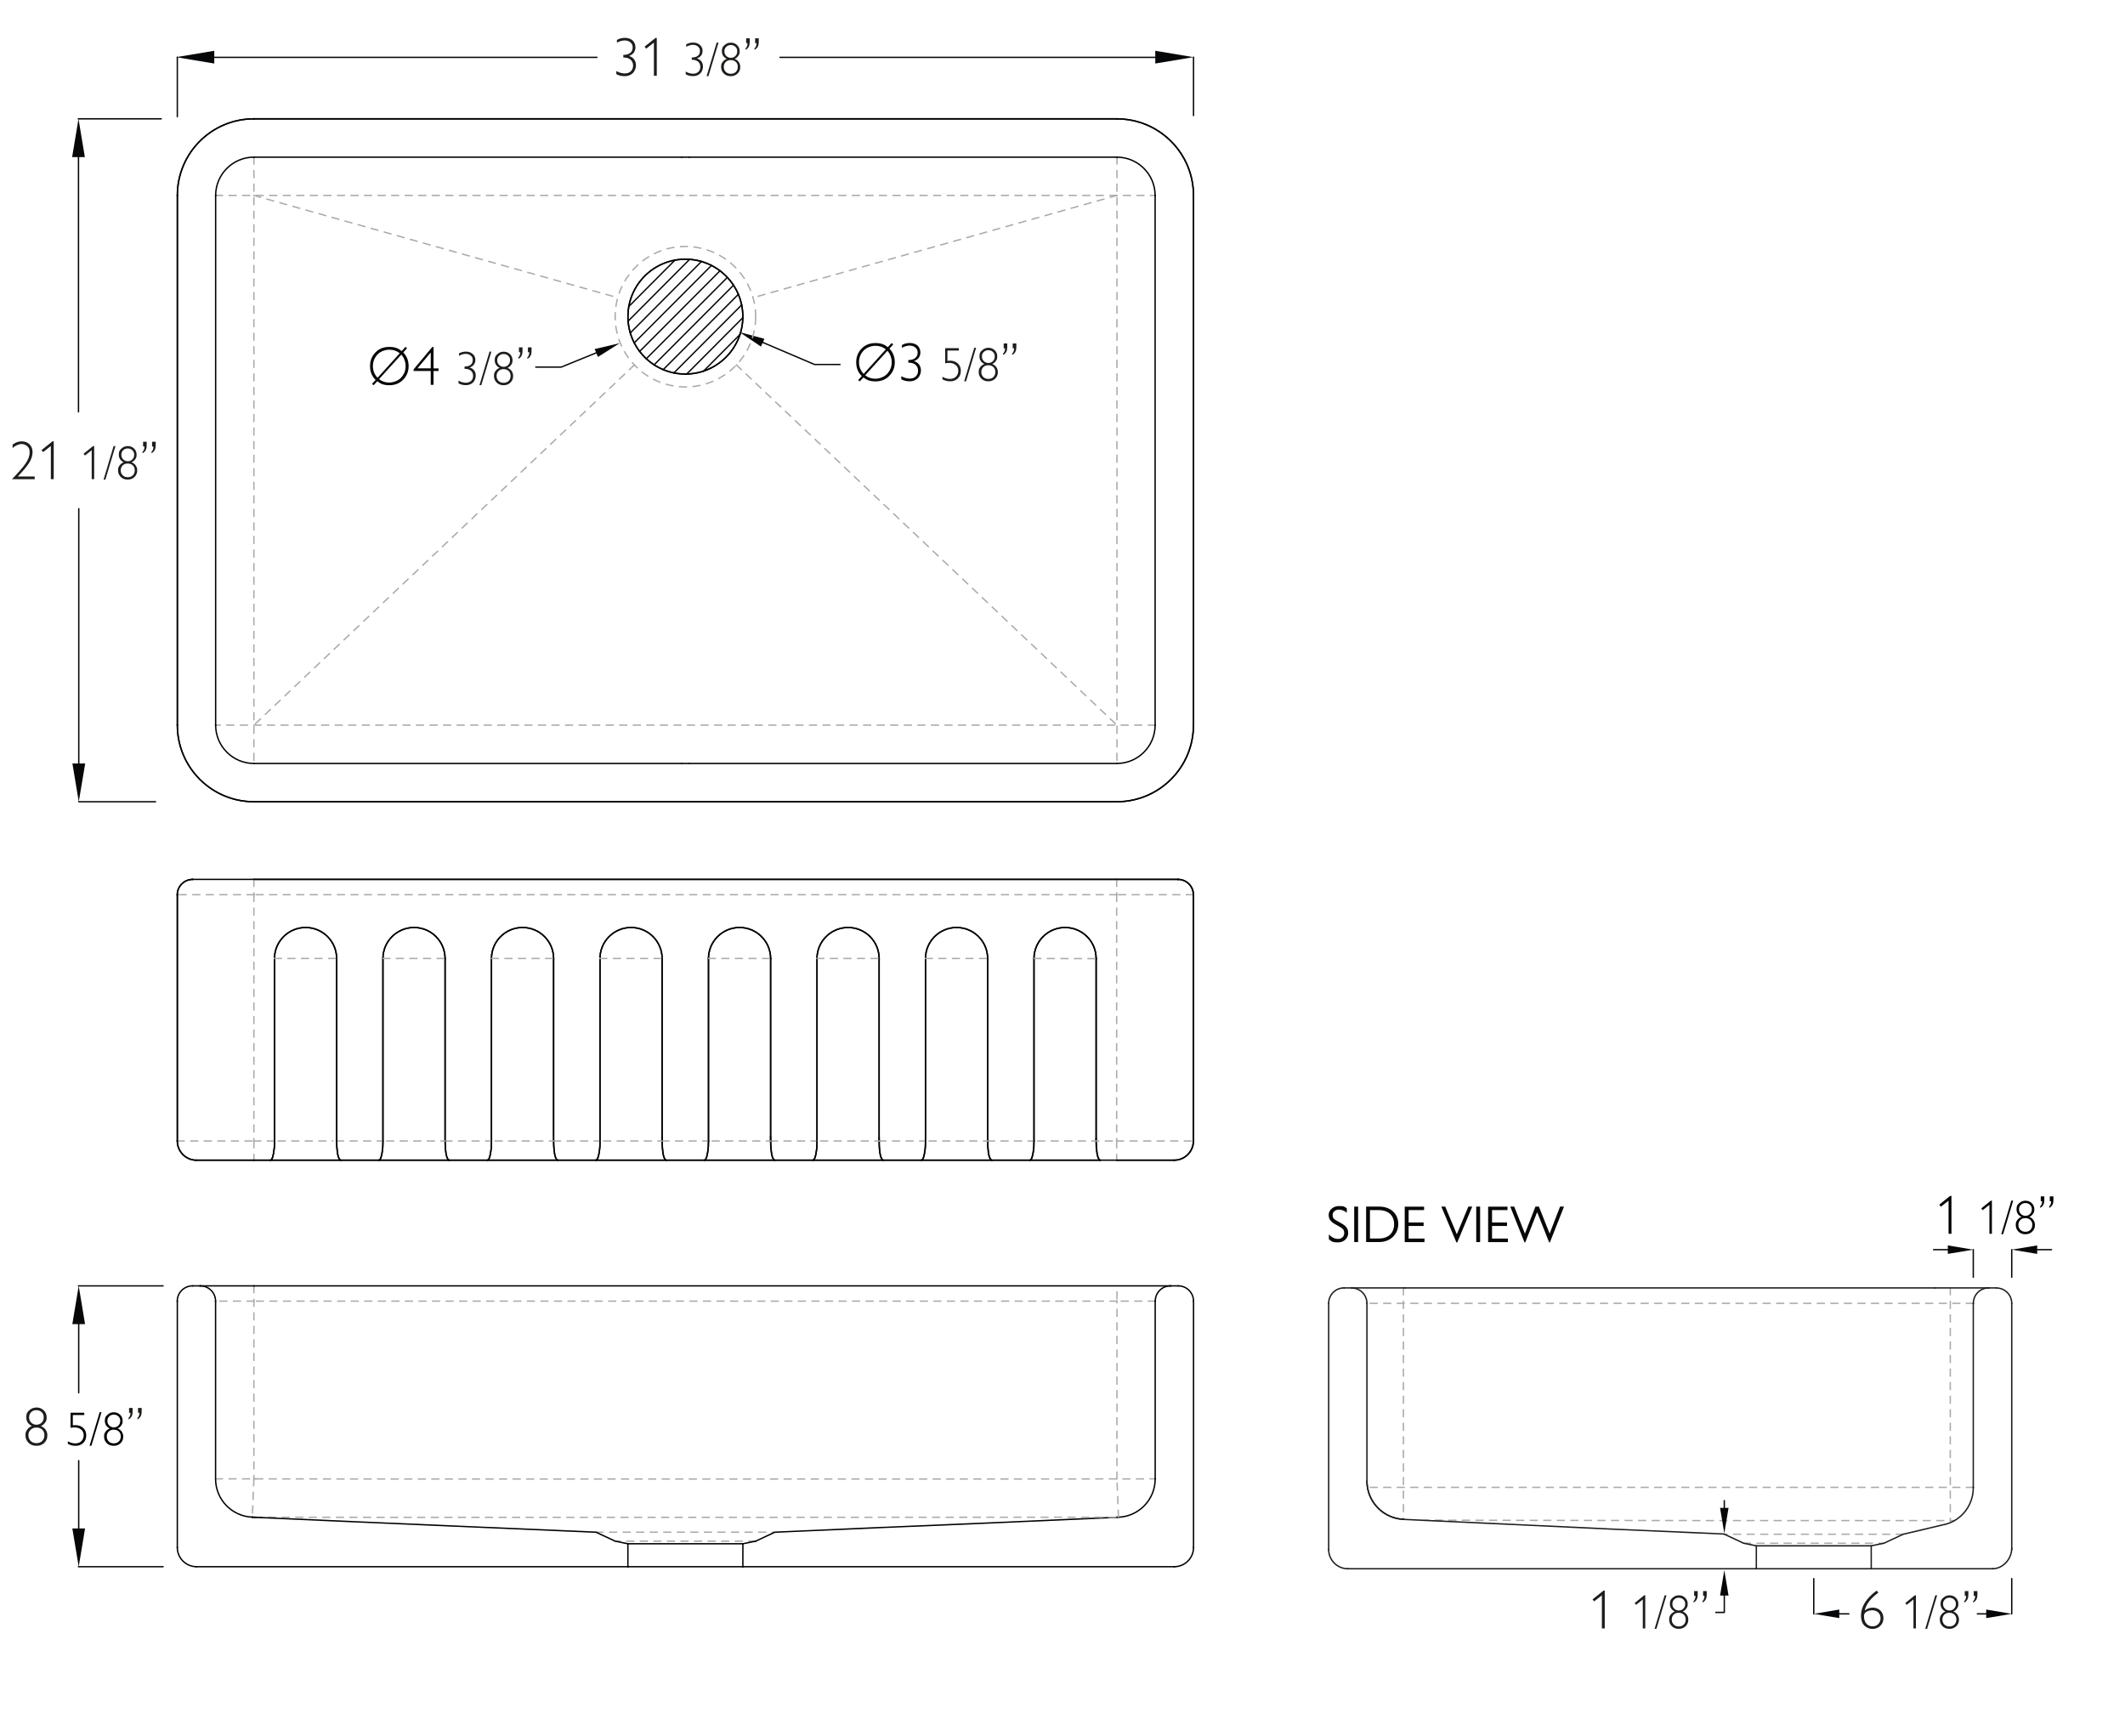 <?xml version="1.0" encoding="UTF-8"?>
<svg xmlns="http://www.w3.org/2000/svg" version="1.1" viewBox="0 0 3105.1 2536.6">
  <defs>
    <style>
      .cls-1, .cls-2, .cls-3, .cls-4, .cls-5, .cls-6 {
        fill: none;
      }

      .cls-1, .cls-2, .cls-3, .cls-4, .cls-6 {
        stroke-linecap: square;
        stroke-linejoin: bevel;
      }

      .cls-1, .cls-2, .cls-4, .cls-5, .cls-6 {
        stroke-width: 2px;
      }

      .cls-1, .cls-5 {
        stroke: #060708;
      }

      .cls-2 {
        stroke: #1d1d1b;
      }

      .cls-7 {
        fill: #070708;
      }

      .cls-8 {
        fill: #1d1d1b;
      }

      .cls-9 {
        isolation: isolate;
      }

      .cls-10 {
        fill: #060708;
      }

      .cls-3 {
        stroke-width: 2px;
      }

      .cls-3, .cls-4 {
        stroke: #000;
      }

      .cls-5 {
        stroke-linecap: round;
        stroke-linejoin: round;
      }

      .cls-6 {
        stroke: #aaa;
        stroke-dasharray: 0 0 9.9 9.9;
      }
    </style>
  </defs>
  <!-- Generator: Adobe Illustrator 28.7.1, SVG Export Plug-In . SVG Version: 1.2.0 Build 142)  -->
  <g>
    <g id="Layer_1">
      <g id="Layer_1-2" data-name="Layer_1">
        <line class="cls-5" x1="235.6" y1="173.6" x2="114.4" y2="173.6"/>
        <line class="cls-5" x1="227.3" y1="1171.3" x2="115" y2="1171.3"/>
        <line class="cls-5" x1="114.7" y1="186.1" x2="114.7" y2="601.7"/>
        <line class="cls-5" x1="115.1" y1="1158.9" x2="115.1" y2="743.2"/>
        <polyline class="cls-10" points="124 229.5 114.7 173.6 105.4 229.5"/>
        <polyline class="cls-10" points="105.8 1115.4 115.1 1171.3 124.5 1115.4"/>
        <g class="cls-9">
          <path class="cls-8" d="M31.7,644.8c4.7,0,8.6,1.5,11.5,4.4,2.9,2.9,4.4,6.7,4.4,11.4s-1.7,10.5-5,15.6-8.9,11.8-16.6,19.9h24.7v4H17.7v-.3c8.8-9,15.3-16.4,19.4-22.2s6.2-11.3,6.2-16.6-1.2-7-3.5-9.1-5.2-3.2-8.5-3.2-8.8,2-12.9,5.9v-5c4.2-3.2,8.6-4.8,13.3-4.8h0Z"/>
          <path class="cls-8" d="M76.7,644.8h1.8v55.2h-4.2v-48.4l-11.3,8.9-2.3-3s16-12.7,16-12.7Z"/>
        </g>
        <g class="cls-9">
          <path class="cls-8" d="M136,651.7h1.6v48.3h-3.6v-42.3l-9.9,7.8-2-2.6,13.9-11.2Z"/>
          <path class="cls-8" d="M166,651.7h2.7l-14.7,49h-2.7l14.7-49Z"/>
          <path class="cls-8" d="M180.8,675.4c-4.8-2.4-7.2-6.2-7.2-11.2s1.3-6.5,3.9-8.9c2.6-2.4,5.6-3.6,9.2-3.6s6.7,1.2,9.2,3.6c2.5,2.4,3.7,5.4,3.7,8.9s-.6,4.6-1.9,6.6c-1.3,2-3.1,3.5-5.4,4.6,2.6,1,4.6,2.6,6,4.6,1.4,2.1,2.2,4.5,2.2,7.2,0,3.9-1.3,7.1-4,9.7-2.6,2.5-6,3.8-10,3.8s-7.5-1.3-10.1-3.9c-2.6-2.6-3.9-5.8-3.9-9.6s.7-5.1,2.2-7.2c1.5-2.1,3.5-3.6,6.1-4.6h0ZM176.4,687.1c0,3,1,5.4,2.9,7.3,1.9,1.9,4.4,2.8,7.4,2.8s5.5-.9,7.4-2.8c1.9-1.9,2.8-4.4,2.8-7.4s-.9-5.2-2.8-7.1c-1.9-1.8-4.4-2.7-7.5-2.7s-5.5.9-7.4,2.8c-1.9,1.9-2.8,4.3-2.8,7.1h0ZM177.3,664.3c0,2.8.9,5.1,2.8,6.9,1.8,1.8,4.1,2.7,6.7,2.7s4.8-.9,6.6-2.7,2.7-4.1,2.7-6.9-.9-4.8-2.7-6.5c-1.8-1.8-4-2.6-6.8-2.6s-4.8.9-6.6,2.6c-1.8,1.6-2.7,3.8-2.7,6.5Z"/>
        </g>
        <g class="cls-9">
          <path class="cls-8" d="M208.2,662.1v-2c1.9-1.6,2.9-4.2,2.9-7.7h-2v-7h5.2v5.4c0,5.7-2.1,9.5-6.1,11.3h0ZM221.3,662.1v-2c1.9-1.6,2.9-4.2,2.9-7.7h-2v-7h5.3v5.4c-.1,5.7-2.2,9.5-6.2,11.3Z"/>
        </g>
        <line class="cls-5" x1="238.3" y1="1878.6" x2="114.7" y2="1878.6"/>
        <line class="cls-5" x1="115" y1="1891.1" x2="115" y2="2034.8"/>
        <polyline class="cls-10" points="124.3 1934.5 115 1878.6 105.7 1934.5"/>
        <line class="cls-5" x1="238.3" y1="2288.9" x2="114.7" y2="2288.9"/>
        <line class="cls-5" x1="115" y1="2276.5" x2="115" y2="2134"/>
        <polyline class="cls-10" points="124.3 2233 115 2288.9 105.7 2233"/>
        <g class="cls-9">
          <path class="cls-8" d="M46.6,2083.4c-5.5-2.8-8.2-7-8.2-12.8s1.5-7.5,4.4-10.2,6.5-4.1,10.6-4.1,7.7,1.4,10.5,4.2c2.9,2.8,4.3,6.2,4.3,10.2s-.7,5.3-2.2,7.5c-1.4,2.2-3.5,4-6.2,5.3,2.9,1.2,5.2,2.9,6.9,5.3,1.7,2.3,2.5,5.1,2.5,8.2,0,4.5-1.5,8.2-4.5,11-3,2.9-6.8,4.3-11.5,4.3s-8.5-1.5-11.5-4.4c-3-3-4.5-6.6-4.5-10.9s.8-5.8,2.5-8.2c1.6-2.5,3.9-4.3,6.9-5.4h0ZM41.5,2096.8c0,3.4,1.1,6.2,3.3,8.4s5,3.2,8.5,3.2,6.3-1.1,8.4-3.2c2.1-2.2,3.2-5,3.2-8.4s-1.1-6-3.2-8.1-5-3.1-8.5-3.1-6.3,1.1-8.4,3.2c-2.2,2-3.3,4.7-3.3,8h0ZM42.5,2070.7c0,3.2,1.1,5.8,3.2,7.8,2.1,2,4.7,3,7.6,3s5.4-1,7.5-3,3.1-4.6,3.1-7.8-1-5.5-3-7.5-4.6-3-7.8-3-5.5,1-7.6,2.9c-1.9,2-3,4.5-3,7.6Z"/>
        </g>
        <g class="cls-9">
          <path class="cls-8" d="M187.7,2073.7v-2c1.9-1.6,2.9-4.2,2.9-7.7h-2v-7h5.2v5.4c0,5.6-2.1,9.4-6.1,11.3h0ZM200.8,2073.7v-2c1.9-1.6,2.9-4.2,2.9-7.7h-2v-7h5.3v5.4c-.1,5.6-2.1,9.4-6.2,11.3Z"/>
        </g>
        <line class="cls-5" x1="259.1" y1="170.4" x2="259.1" y2="83.5"/>
        <line class="cls-5" x1="1744" y1="168.8" x2="1744" y2="83.5"/>
        <line class="cls-5" x1="299.5" y1="83.8" x2="872.2" y2="83.8"/>
        <line class="cls-5" x1="1693.6" y1="83.8" x2="1139.8" y2="83.8"/>
        <polyline class="cls-10" points="313.1 74.2 257.2 83.5 313.1 92.8"/>
        <polyline class="cls-10" points="1688.1 92.8 1744 83.5 1688.1 74.2"/>
        <g class="cls-9">
          <path class="cls-8" d="M928.5,69.1c0,3-.8,5.7-2.5,7.9-1.7,2.2-4,3.8-7,4.8,3.3.9,5.9,2.6,7.6,5,1.8,2.5,2.7,5.4,2.7,8.8s-1.6,8.4-4.7,11.3c-3.1,2.9-7.1,4.4-11.8,4.4s-8.6-1-12.2-3v-4.5c4.2,2.3,8.3,3.5,12.2,3.5s6.6-1,8.9-3.1c2.2-2.1,3.4-4.9,3.4-8.4s-1.3-6.6-3.8-8.7-6-3.1-10.5-3.1v-3.8c4.4,0,7.7-1,10.1-2.9,2.4-1.9,3.6-4.6,3.6-8s-1.1-5.4-3.2-7.3c-2.2-1.9-5-2.9-8.6-2.9s-7.6,1.1-11.2,3.3v-4.1c3.5-2,7.4-3,11.7-3s8.3,1.3,11.2,3.8c2.7,2.7,4.1,6,4.1,10Z"/>
          <path class="cls-8" d="M957.9,55.4h1.8v55.3h-4.2v-48.5l-11.3,8.9-2.3-3s16-12.7,16-12.7Z"/>
        </g>
        <g class="cls-9">
          <path class="cls-8" d="M1026.6,74.3c0,2.7-.7,5-2.2,6.9-1.4,1.9-3.5,3.3-6.2,4.2,2.9.8,5.1,2.3,6.7,4.4,1.6,2.1,2.3,4.7,2.3,7.7s-1.4,7.4-4.1,9.9c-2.8,2.5-6.2,3.8-10.4,3.8s-7.5-.9-10.7-2.7v-3.9c3.7,2.1,7.2,3.1,10.6,3.1s5.8-.9,7.8-2.7c2-1.8,2.9-4.3,2.9-7.4s-1.1-5.8-3.3-7.6c-2.2-1.8-5.2-2.7-9.2-2.7v-3.3c3.8,0,6.8-.8,8.9-2.5,2.1-1.7,3.1-4,3.1-7s-.9-4.7-2.8-6.4c-1.9-1.7-4.4-2.6-7.5-2.6s-6.7,1-9.8,2.9v-3.6c3-1.7,6.4-2.6,10.2-2.6s7.2,1.1,9.8,3.4,3.9,5.2,3.9,8.7h0Z"/>
          <path class="cls-8" d="M1047.2,62.3h2.7l-14.7,49h-2.7s14.7-49,14.7-49Z"/>
          <path class="cls-8" d="M1062,86c-4.8-2.4-7.2-6.2-7.2-11.2s1.3-6.5,3.9-8.9,5.6-3.6,9.2-3.6,6.7,1.2,9.2,3.6c2.5,2.4,3.7,5.4,3.7,8.9s-.6,4.6-1.9,6.6-3.1,3.5-5.4,4.6c2.6,1,4.6,2.6,6,4.6,1.4,2.1,2.2,4.5,2.2,7.2,0,3.9-1.3,7.1-4,9.7-2.6,2.5-6,3.8-10,3.8s-7.5-1.3-10.1-3.9-3.9-5.8-3.9-9.6.7-5.1,2.2-7.2,3.5-3.6,6.1-4.6h0ZM1057.6,97.7c0,3,1,5.4,2.9,7.3s4.4,2.8,7.4,2.8,5.5-.9,7.4-2.8,2.8-4.4,2.8-7.4-.9-5.2-2.8-7.1c-1.9-1.8-4.4-2.7-7.5-2.7s-5.5.9-7.4,2.8-2.8,4.3-2.8,7.1ZM1058.5,74.9c0,2.8.9,5.1,2.8,6.9,1.8,1.8,4.1,2.7,6.7,2.7s4.8-.9,6.6-2.7c1.8-1.8,2.7-4.1,2.7-6.9s-.9-4.8-2.7-6.5c-1.8-1.8-4-2.6-6.8-2.6s-4.8.9-6.6,2.6c-1.8,1.6-2.7,3.8-2.7,6.5Z"/>
        </g>
        <g class="cls-9">
          <path class="cls-8" d="M1089.4,72.7v-2c1.9-1.6,2.9-4.2,2.9-7.7h-2v-7h5.2v5.4c0,5.7-2.1,9.5-6.1,11.3ZM1102.5,72.7v-2c1.9-1.6,2.9-4.2,2.9-7.7h-2v-7h5.3v5.4c0,5.7-2.2,9.5-6.2,11.3h0Z"/>
        </g>
        <path class="cls-7" d="M1968,1765.4v6.4c-3.6-3-7.4-4.6-11.7-4.6s-9,3-9,7.5.8,6.4,9.4,10.7c10.7,5.5,13.3,9.3,13.3,16.3s-5.9,13.4-14.8,13.4-9.5-1.6-13.4-4.6v-7.1c3.9,4.2,8.4,6.6,13.4,6.6s9-3.3,9-8.3-1.4-7-11.5-12.2c-8.1-4.2-11.2-8.1-11.2-14.7s6.3-12.8,15-12.8,8,1.2,11.5,3.4h0Z"/>
        <path class="cls-7" d="M1984.5,1762.8v51.8h-5.7v-51.8h5.7Z"/>
        <path class="cls-7" d="M1996.2,1762.8h19.1c16.9,0,27.9,10.6,27.9,25.4s-11.4,26.4-27.9,26.4h-19.1v-51.8ZM2015.1,1809.4c13.6,0,22-8.1,22-20.8s-8.2-20.7-22.9-20.7h-12.4v41.5h13.3Z"/>
        <path class="cls-7" d="M2080.9,1762.8v5.1h-22.6v18.1h21.9v5.1h-21.9v18.4h23.2v5.2h-28.9v-51.8h28.3Z"/>
        <path class="cls-7" d="M2106.1,1762.8h5.7l16.9,40.3h.1l16.8-40.3h5.7l-21.9,52.3h-1.3l-22-52.3Z"/>
        <path class="cls-7" d="M2162.8,1762.8v51.8h-5.7v-51.8h5.7Z"/>
        <path class="cls-7" d="M2202.8,1762.8v5.1h-22.6v18.1h21.9v5.1h-21.9v18.4h23.2v5.2h-28.9v-51.8h28.3Z"/>
        <path class="cls-7" d="M2206.8,1762.8h5.8l15.6,39.4h.1l15.3-39.4h5.1l15.6,39.3h.1l15.2-39.3h5.8l-20.6,52.2h-1.2l-17.5-44.1-17.3,44.1h-1.2l-20.8-52.2h0Z"/>
        <line class="cls-5" x1="2883.4" y1="1866" x2="2883.4" y2="1825.7"/>
        <line class="cls-5" x1="2849.3" y1="1825.7" x2="2825.4" y2="1825.7"/>
        <polyline class="cls-10" points="2846.2 1831.9 2883.4 1825.7 2846.2 1819.5"/>
        <line class="cls-5" x1="2939.6" y1="1866" x2="2939.6" y2="1825.7"/>
        <line class="cls-5" x1="2973.7" y1="1825.7" x2="2997.7" y2="1825.7"/>
        <polyline class="cls-10" points="2976.8 1831.9 2939.6 1825.7 2976.8 1819.5"/>
        <line class="cls-6" x1="2883.4" y1="1904.1" x2="1997.4" y2="1904.1"/>
        <line class="cls-6" x1="2883.4" y1="2173" x2="1997.4" y2="2173"/>
        <line class="cls-6" x1="2050.7" y1="1881.6" x2="2050.7" y2="2219.8"/>
        <line class="cls-6" x1="2849.8" y1="1881.6" x2="2849.8" y2="2222.1"/>
        <path class="cls-6" d="M2083.8,2221.1h-2.3v-.2h-.6l93.4.2c202.2.5,404.4.4,606.7.4h75"/>
        <polyline class="cls-6" points="1688 1900.9 1632.1 1900.9 1632.1 1878.6"/>
        <line class="cls-6" x1="1104.2" y1="2251.6" x2="898.9" y2="2251.6"/>
        <polyline class="cls-6" points="373.8 2160.6 599.5 2160.8 1462.3 2160.8 1688 2160.6"/>
        <line class="cls-6" x1="371" y1="2160.6" x2="368.7" y2="2216.4"/>
        <line class="cls-6" x1="371" y1="2160.6" x2="373.8" y2="2160.6"/>
        <line class="cls-6" x1="315" y1="2160.6" x2="371" y2="2160.6"/>
        <line class="cls-6" x1="371" y1="1878.6" x2="371" y2="2160.6"/>
        <path class="cls-6" d="M2780.9,2241.5h-261.3"/>
        <line class="cls-6" x1="2547.8" y1="2254.6" x2="2752.9" y2="2254.6"/>
        <polyline class="cls-2" points="1969.5 2291.9 2566.4 2291.9 2566.4 2258.4 2547.8 2254.6 2519.8 2241.5"/>
        <path class="cls-2" d="M1941.5,2263.9c0,15.4,12.6,28,28,28"/>
        <line class="cls-2" x1="1941.5" y1="1904.1" x2="1941.5" y2="2263.9"/>
        <path class="cls-2" d="M1963.9,1881.6c-12.4,0-22.4,10.1-22.4,22.4"/>
        <line class="cls-2" x1="1975" y1="1881.6" x2="1963.9" y2="1881.6"/>
        <path class="cls-2" d="M1997.4,1904.1c0-12.4-10.1-22.4-22.4-22.4"/>
        <path class="cls-2" d="M1997.4,1904.1v259.7c0,30.1,23.6,54.6,53.3,55.9"/>
        <polyline class="cls-2" points="2518.3 2241.1 2358 2234.1 2202.2 2226.8 2050.7 2219.8 2050.9 2219.8 2079.5 2221.1"/>
        <path class="cls-2" d="M2905.9,1881.6c-12.4,0-22.4,10.1-22.4,22.4"/>
        <line class="cls-2" x1="2917.1" y1="1881.6" x2="2905.9" y2="1881.6"/>
        <path class="cls-2" d="M2939.6,1904.1c0-12.4-10.1-22.4-22.4-22.4"/>
        <line class="cls-2" x1="2939.6" y1="2263.9" x2="2939.6" y2="1904.1"/>
        <path class="cls-2" d="M2911.4,2291.9c15.6,0,28.2-14.5,28.2-29.9"/>
        <path class="cls-2" d="M2883.4,2173v.6c0,25.4-16.9,47.5-41.5,53.6l-1.5.2-23,5.5-36.5,8.6-28,13.1-18.6,3.8v33.5h177.2"/>
        <line class="cls-2" x1="2883.4" y1="2173" x2="2883.4" y2="1904.1"/>
        <line class="cls-2" x1="2566.4" y1="2258.4" x2="2734.2" y2="2258.4"/>
        <line class="cls-2" x1="2566.4" y1="2291.9" x2="2734.2" y2="2291.9"/>
        <path class="cls-2" d="M1997.4,2163.8c0,30.1,23.8,54.6,53.5,55.9"/>
        <line class="cls-2" x1="2827.5" y1="1881.6" x2="2905.9" y2="1881.6"/>
        <line class="cls-2" x1="1975" y1="1881.6" x2="2053.4" y2="1881.6"/>
        <line class="cls-2" x1="2053.4" y1="1881.6" x2="2827.5" y2="1881.6"/>
        <polyline class="cls-6" points="871.1 2238.5 1090.7 2238.5 1120.5 2238.5 1130.8 2238.5"/>
        <line class="cls-4" x1="917.5" y1="2288.9" x2="917.5" y2="2255.4"/>
        <line class="cls-4" x1="917.5" y1="2288.9" x2="287.1" y2="2288.9"/>
        <path class="cls-4" d="M259.1,2260.9c0,15.4,12.6,28,28,28"/>
        <line class="cls-4" x1="259.1" y1="1900.9" x2="259.1" y2="2260.9"/>
        <path class="cls-4" d="M281.5,1878.6c-12.4,0-22.5,9.9-22.5,22.3"/>
        <line class="cls-4" x1="292.6" y1="1878.6" x2="281.5" y2="1878.6"/>
        <path class="cls-4" d="M315,1900.9c0-12.4-10.1-22.3-22.5-22.3"/>
        <path class="cls-4" d="M315,1900.9v259.7c0,30.3,23.8,54.6,53.5,55.9"/>
        <line class="cls-4" x1="373.8" y1="2216.8" x2="368.7" y2="2216.4"/>
        <line class="cls-4" x1="1688" y1="2160.6" x2="1688" y2="1900.9"/>
        <path class="cls-4" d="M1710.5,1878.6c-12.4,0-22.4,9.9-22.4,22.3"/>
        <line class="cls-4" x1="1721.5" y1="1878.6" x2="1710.5" y2="1878.6"/>
        <path class="cls-4" d="M1744,1900.9c0-12.4-10.1-22.3-22.4-22.3"/>
        <line class="cls-4" x1="1744" y1="2260.9" x2="1744" y2="1900.9"/>
        <path class="cls-4" d="M1716,2288.9c15.4,0,28-12.6,28-28"/>
        <line class="cls-4" x1="1716" y1="2288.9" x2="1085.5" y2="2288.9"/>
        <line class="cls-4" x1="1085.5" y1="2255.4" x2="1085.5" y2="2288.9"/>
        <line class="cls-4" x1="1104.2" y1="2251.6" x2="1085.5" y2="2255.4"/>
        <polyline class="cls-4" points="1634.5 2216.6 1436.4 2225.4 1284.2 2231.8 1132.2 2238.5 1104.2 2251.6"/>
        <path class="cls-4" d="M1634.5,2216.6c30.1-1.3,53.5-26.1,53.5-55.9"/>
        <line class="cls-4" x1="1634.3" y1="2216.4" x2="1629.2" y2="2216.8"/>
        <line class="cls-4" x1="917.5" y1="2255.4" x2="1085.5" y2="2255.4"/>
        <line class="cls-4" x1="917.5" y1="2288.9" x2="1085.5" y2="2288.9"/>
        <path class="cls-4" d="M372.7,2216.6c.4,0,.8.2,1.1.2"/>
        <polyline class="cls-6" points="1630.3 2216.6 1001.4 2216.8 589.2 2216.8 372.7 2216.6"/>
        <line class="cls-6" x1="1634.3" y1="2216.4" x2="1632.1" y2="2160.6"/>
        <line class="cls-6" x1="1632.1" y1="2160.6" x2="1632.1" y2="1900.9"/>
        <line class="cls-6" x1="371" y1="1900.9" x2="315" y2="1900.9"/>
        <line class="cls-4" x1="292.6" y1="1878.6" x2="371" y2="1878.6"/>
        <line class="cls-6" x1="1632.1" y1="1900.9" x2="371" y2="1900.9"/>
        <line class="cls-4" x1="371" y1="1878.6" x2="1710.5" y2="1878.6"/>
        <polyline class="cls-4" points="917.5 2255.4 898.9 2251.6 898.9 2251.6 870.9 2238.5 871.1 2238.5 870.9 2238.5 666.9 2229.7 514.7 2223.1 368.5 2216.6"/>
        <line class="cls-5" x1="2650.3" y1="2306.3" x2="2650.3" y2="2357.8"/>
        <line class="cls-5" x1="2939.6" y1="2306.3" x2="2939.6" y2="2357.8"/>
        <line class="cls-5" x1="2662.8" y1="2357.8" x2="2701.6" y2="2357.8"/>
        <line class="cls-5" x1="2927.1" y1="2357.8" x2="2889.4" y2="2357.8"/>
        <polyline class="cls-10" points="2687.6 2351.5 2650.3 2357.8 2687.6 2364"/>
        <polyline class="cls-10" points="2902.3 2364 2939.6 2357.8 2902.3 2351.5"/>
        <polyline class="cls-5" points="2507.2 2355.7 2519.6 2355.7 2519.6 2303.5"/>
        <line class="cls-5" x1="2519.6" y1="2204.8" x2="2519.6" y2="2192.4"/>
        <polyline class="cls-10" points="2525.8 2331.1 2519.6 2293.9 2513.4 2331.1"/>
        <polyline class="cls-10" points="2513.4 2203 2519.6 2240.2 2525.8 2203"/>
        <polyline class="cls-5" points="1227.4 532.5 1190.2 532.5 1091.1 490.3"/>
        <polyline class="cls-10" points="1117 495 1080.5 485.2 1111.9 506.3"/>
        <polyline class="cls-5" points="782.9 536.3 820.1 536.3 894.8 505.9"/>
        <polyline class="cls-10" points="873.7 521.5 905.7 501.3 868.9 510"/>
        <g class="cls-9">
          <path class="cls-8" d="M2343.1,2323.8h1.8v55.3h-4.2v-48.4l-11.3,8.9-2.3-3,16-12.8Z"/>
        </g>
        <g class="cls-9">
          <path class="cls-8" d="M2402.5,2330.7h1.6v48.4h-3.6v-42.3l-9.9,7.8-2-2.6,13.9-11.3h0Z"/>
          <path class="cls-8" d="M2432.4,2330.7h2.7l-14.7,49h-2.7l14.7-49Z"/>
          <path class="cls-8" d="M2447.3,2354.4c-4.8-2.4-7.2-6.2-7.2-11.2s1.3-6.5,3.9-8.9c2.6-2.4,5.6-3.6,9.2-3.6s6.7,1.2,9.2,3.6c2.5,2.4,3.7,5.4,3.7,8.9s-.6,4.6-1.9,6.6c-1.3,2-3.1,3.5-5.4,4.6,2.6,1,4.6,2.6,6,4.6,1.4,2.1,2.2,4.5,2.2,7.2,0,3.9-1.3,7.1-4,9.7s-6,3.8-10,3.8-7.5-1.3-10.1-3.9-3.9-5.8-3.9-9.6.7-5.1,2.2-7.2c1.4-2.1,3.5-3.6,6.1-4.6h0ZM2442.8,2366.1c0,3,1,5.4,2.9,7.3,1.9,1.9,4.4,2.8,7.4,2.8s5.5-.9,7.3-2.8c1.9-1.9,2.8-4.4,2.8-7.4s-.9-5.2-2.8-7.1c-1.9-1.8-4.4-2.7-7.5-2.7s-5.5.9-7.4,2.8c-1.8,1.9-2.7,4.3-2.7,7.1h0ZM2443.7,2343.3c0,2.8.9,5.1,2.8,6.9,1.8,1.8,4.1,2.7,6.7,2.7s4.8-.9,6.6-2.7,2.7-4.1,2.7-6.9-.9-4.8-2.7-6.5-4-2.6-6.8-2.6-4.8.9-6.6,2.6-2.7,3.8-2.7,6.5Z"/>
        </g>
        <g class="cls-9">
          <path class="cls-8" d="M2474.6,2341.2v-2c1.9-1.6,2.9-4.2,2.9-7.7h-2v-7h5.2v5.4c0,5.6-2,9.4-6.1,11.3h0ZM2487.7,2341.2v-2c1.9-1.6,2.9-4.2,2.9-7.7h-2v-7h5.3v5.4c0,5.6-2.1,9.4-6.2,11.3Z"/>
        </g>
        <g class="cls-9">
          <path class="cls-8" d="M2742.3,2323.8l2.4,3.1c-11.1,8-17.8,16.7-20,26,3.8-2.8,7.8-4.2,11.9-4.2s8.2,1.4,11.1,4.3,4.4,6.5,4.4,11.1-1.5,8.2-4.6,11.2-6.8,4.5-11.4,4.5-8.8-1.7-12-5c-3.2-3.4-4.8-8.2-4.8-14.4.1-13.3,7.7-25.5,23-36.6h0ZM2723.7,2361.1c0,4.7,1.2,8.4,3.5,11s5.3,3.9,9,3.9,6.2-1.1,8.4-3.3,3.3-5,3.3-8.5-1.1-6.3-3.3-8.4c-2.2-2.1-5.1-3.2-8.8-3.2s-5.5.7-8.2,2c-2.6,1.4-3.9,3.5-3.9,6.5Z"/>
        </g>
        <g class="cls-9">
          <path class="cls-8" d="M2798,2330.7h1.6v48.4h-3.6v-42.3l-9.9,7.8-2-2.6,13.9-11.3h0Z"/>
          <path class="cls-8" d="M2827.9,2330.7h2.7l-14.7,49h-2.7l14.7-49Z"/>
          <path class="cls-8" d="M2842.8,2354.4c-4.8-2.4-7.2-6.2-7.2-11.2s1.3-6.5,3.9-8.9c2.6-2.4,5.6-3.6,9.2-3.6s6.7,1.2,9.2,3.6c2.5,2.4,3.7,5.4,3.7,8.9s-.6,4.6-1.9,6.6c-1.3,2-3.1,3.5-5.4,4.6,2.6,1,4.6,2.6,6,4.6,1.4,2.1,2.2,4.5,2.2,7.2,0,3.9-1.3,7.1-4,9.7s-6,3.8-10,3.8-7.5-1.3-10.1-3.9-3.9-5.8-3.9-9.6.7-5.1,2.2-7.2c1.4-2.1,3.5-3.6,6.1-4.6h0ZM2838.3,2366.1c0,3,1,5.4,2.9,7.3,1.9,1.9,4.4,2.8,7.4,2.8s5.5-.9,7.3-2.8c1.9-1.9,2.8-4.4,2.8-7.4s-.9-5.2-2.8-7.1c-1.9-1.8-4.4-2.7-7.5-2.7s-5.5.9-7.4,2.8c-1.8,1.9-2.7,4.3-2.7,7.1h0ZM2839.2,2343.3c0,2.8.9,5.1,2.8,6.9,1.8,1.8,4.1,2.7,6.7,2.7s4.8-.9,6.6-2.7,2.7-4.1,2.7-6.9-.9-4.8-2.7-6.5-4-2.6-6.8-2.6-4.8.9-6.6,2.6-2.7,3.8-2.7,6.5Z"/>
        </g>
        <g class="cls-9">
          <path class="cls-8" d="M2870.1,2341.2v-2c1.9-1.6,2.9-4.2,2.9-7.7h-2v-7h5.2v5.4c0,5.6-2,9.4-6.1,11.3h0ZM2883.2,2341.2v-2c1.9-1.6,2.9-4.2,2.9-7.7h-2v-7h5.3v5.4c0,5.6-2.1,9.4-6.2,11.3Z"/>
        </g>
        <g class="cls-9">
          <path class="cls-7" d="M1253.9,555.3l5.4-5.8c-5.5-5.3-8.2-12.1-8.2-20.2s2.6-14.4,7.8-19.9c5.2-5.5,11.9-8.2,20.2-8.2s13.3,2,18.2,6.1l5.6-6.2,2.3,2.1-5.5,6.1c5.2,5.5,7.8,12.1,7.8,19.9s-2.6,14.3-7.9,19.8-12,8.2-20.2,8.2-12.8-1.9-17.7-5.8l-5.4,5.8-2.4-1.9h0ZM1262,546.2l32.4-35.8c-4.3-3.5-9.3-5.2-15.2-5.2s-13,2.4-17.4,7.1c-4.4,4.7-6.6,10.4-6.6,17s2.3,12.3,6.8,16.9h0ZM1296.7,512.5l-32.5,35.8c4.3,3.4,9.3,5,14.8,5s13.1-2.4,17.4-7.2c4.4-4.8,6.6-10.3,6.6-16.6s-2-12.3-6.3-17Z"/>
          <path class="cls-7" d="M1344.9,514.9c0,3-.8,5.7-2.5,7.9s-4,3.8-7,4.8c3.3.9,5.9,2.6,7.6,5,1.8,2.5,2.7,5.4,2.7,8.8s-1.6,8.4-4.7,11.3c-3.1,2.9-7.1,4.4-11.8,4.4s-8.6-1-12.2-3v-4.5c4.2,2.3,8.3,3.5,12.2,3.5s6.6-1,8.9-3.1c2.2-2.1,3.4-4.9,3.4-8.4s-1.3-6.6-3.8-8.7c-2.5-2.1-6-3.1-10.5-3.1v-3.8c4.4,0,7.7-1,10.1-2.9s3.6-4.6,3.6-8-1.1-5.4-3.2-7.3c-2.2-1.9-5-2.9-8.6-2.9s-7.6,1.1-11.2,3.3v-4.1c3.5-2,7.4-3,11.7-3s8.3,1.3,11.2,3.8c2.6,2.7,4.1,6,4.1,10h0Z"/>
        </g>
        <g class="cls-9">
          <path class="cls-8" d="M1381,508.7h20.1v3.4h-16.7v15.1c1.3-.2,2.5-.3,3.6-.3,4.8,0,8.7,1.4,11.6,4.1,2.9,2.7,4.4,6.3,4.4,10.7s-1.4,8.3-4.3,11.1-6.6,4.3-11.2,4.3-7.7-1-11.4-2.9v-3.7c3.8,2.1,7.5,3.1,11,3.1s6.6-1.1,8.8-3.3c2.2-2.2,3.4-5.1,3.4-8.6s-1.3-6.5-3.9-8.5-5.7-3-9.2-3-4.5.2-6.1.7v-22.2h-.1Z"/>
          <path class="cls-8" d="M1423.6,508.1h2.7l-14.7,49h-2.7l14.7-49h0Z"/>
          <path class="cls-8" d="M1438.4,531.8c-4.8-2.4-7.2-6.2-7.2-11.2s1.3-6.5,3.9-8.9,5.6-3.6,9.2-3.6,6.7,1.2,9.2,3.6,3.7,5.4,3.7,8.9-.6,4.6-1.9,6.6-3.1,3.5-5.4,4.6c2.6,1,4.6,2.6,6,4.6,1.4,2.1,2.2,4.5,2.2,7.2,0,3.9-1.3,7.1-4,9.7-2.6,2.5-6,3.8-10,3.8s-7.5-1.3-10.1-3.9c-2.6-2.6-3.9-5.8-3.9-9.6s.7-5.1,2.2-7.2c1.5-2.1,3.5-3.6,6.1-4.6h0ZM1433.9,543.5c0,3,1,5.4,2.9,7.3,1.9,1.9,4.4,2.8,7.4,2.8s5.5-.9,7.4-2.8c1.9-1.9,2.8-4.4,2.8-7.4s-.9-5.2-2.8-7.1c-1.9-1.8-4.4-2.7-7.5-2.7s-5.5.9-7.4,2.8c-1.8,1.9-2.8,4.3-2.8,7.1h0ZM1434.8,520.7c0,2.8.9,5.1,2.8,6.9,1.8,1.8,4.1,2.7,6.7,2.7s4.8-.9,6.6-2.7c1.8-1.8,2.7-4.1,2.7-6.9s-.9-4.8-2.7-6.5c-1.8-1.8-4-2.6-6.8-2.6s-4.8.9-6.6,2.6c-1.8,1.6-2.7,3.8-2.7,6.5Z"/>
        </g>
        <g class="cls-9">
          <path class="cls-8" d="M1465.7,518.5v-2c1.9-1.6,2.9-4.2,2.9-7.7h-2v-7h5.2v5.4c0,5.7-2,9.5-6.1,11.3ZM1478.9,518.5v-2c1.9-1.6,2.9-4.2,2.9-7.7h-2v-7h5.3v5.4c0,5.7-2.2,9.5-6.2,11.3h0Z"/>
        </g>
        <g class="cls-9">
          <path class="cls-7" d="M543.5,560.9l5.4-5.8c-5.5-5.3-8.2-12.1-8.2-20.2s2.6-14.4,7.8-19.9,11.9-8.2,20.2-8.2,13.3,2,18.2,6.1l5.6-6.2,2.3,2.1-5.5,6.1c5.2,5.5,7.8,12.1,7.8,19.9s-2.6,14.3-7.9,19.8c-5.3,5.5-12,8.2-20.2,8.2s-12.8-1.9-17.7-5.8l-5.4,5.8-2.4-1.9h0ZM551.7,551.9l32.4-35.8c-4.3-3.5-9.3-5.2-15.2-5.2s-13,2.4-17.4,7.1c-4.4,4.7-6.6,10.4-6.6,17s2.3,12.2,6.8,16.9ZM586.4,518.1l-32.5,35.8c4.3,3.4,9.3,5,14.8,5s13.1-2.4,17.4-7.2c4.4-4.8,6.6-10.3,6.6-16.6s-2.1-12.3-6.3-17Z"/>
          <path class="cls-7" d="M604.4,541.9v-2.3l27.3-32.7h1.8v31.3h7.3v3.8h-7.3v20.2h-4.1v-20.2h-25ZM610,538.1h19.4v-23.1l-19.4,23.1Z"/>
        </g>
        <g class="cls-9">
          <path class="cls-8" d="M694.6,525.8c0,2.7-.7,5-2.2,6.9-1.4,1.9-3.5,3.3-6.2,4.2,2.9.8,5.1,2.3,6.7,4.4,1.6,2.1,2.3,4.7,2.3,7.7s-1.4,7.4-4.1,9.9c-2.8,2.5-6.2,3.8-10.4,3.8s-7.5-.9-10.7-2.7v-3.9c3.7,2.1,7.2,3.1,10.6,3.1s5.8-.9,7.8-2.7,2.9-4.3,2.9-7.4-1.1-5.8-3.3-7.6-5.2-2.7-9.2-2.7v-3.3c3.8,0,6.8-.8,8.9-2.5,2.1-1.7,3.1-4,3.1-7s-.9-4.7-2.8-6.4c-1.9-1.7-4.4-2.6-7.5-2.6s-6.7,1-9.8,2.9v-3.6c3-1.7,6.4-2.6,10.2-2.6s7.2,1.1,9.8,3.4c2.6,2.2,3.9,5.1,3.9,8.7h0Z"/>
          <path class="cls-8" d="M715.3,513.7h2.7l-14.7,49h-2.7l14.7-49Z"/>
          <path class="cls-8" d="M730.1,537.5c-4.8-2.4-7.2-6.2-7.2-11.2s1.3-6.5,3.9-8.9c2.6-2.4,5.6-3.6,9.2-3.6s6.7,1.2,9.2,3.6c2.5,2.4,3.7,5.4,3.7,8.9s-.6,4.6-1.9,6.6c-1.3,2-3.1,3.5-5.4,4.6,2.6,1,4.6,2.6,6,4.6,1.4,2.1,2.2,4.5,2.2,7.2,0,3.9-1.3,7.1-4,9.7-2.6,2.5-6,3.8-10,3.8s-7.5-1.3-10.1-3.9c-2.6-2.6-3.9-5.8-3.9-9.6s.7-5.1,2.2-7.2c1.5-2.1,3.5-3.7,6.1-4.6h0ZM725.6,549.2c0,3,1,5.4,2.9,7.3,1.9,1.9,4.4,2.8,7.4,2.8s5.5-.9,7.4-2.8c1.9-1.9,2.8-4.4,2.8-7.4s-.9-5.2-2.8-7.1c-1.9-1.8-4.4-2.7-7.5-2.7s-5.5.9-7.4,2.8c-1.8,1.9-2.8,4.2-2.8,7.1h0ZM726.5,526.3c0,2.8.9,5.1,2.8,6.9,1.8,1.8,4.1,2.7,6.7,2.7s4.8-.9,6.6-2.7,2.7-4.1,2.7-6.9-.9-4.8-2.7-6.5c-1.8-1.8-4-2.6-6.8-2.6s-4.8.9-6.6,2.6c-1.8,1.6-2.7,3.8-2.7,6.5Z"/>
        </g>
        <g class="cls-9">
          <path class="cls-8" d="M757.4,524.2v-2c1.9-1.6,2.9-4.2,2.9-7.7h-2v-7h5.2v5.4c0,5.7-2,9.4-6.1,11.3h0ZM770.5,524.2v-2c1.9-1.6,2.9-4.2,2.9-7.7h-2v-7h5.3v5.4c0,5.7-2.1,9.4-6.2,11.3Z"/>
        </g>
        <line class="cls-4" x1="371" y1="173.6" x2="1632.1" y2="173.6"/>
        <path class="cls-4" d="M1744,285.5c0-61.9-50.1-111.9-111.9-111.9"/>
        <path class="cls-4" d="M371,173.6c-61.9,0-111.9,50.1-111.9,111.9"/>
        <line class="cls-4" x1="1744" y1="285.5" x2="1744" y2="1059.4"/>
        <line class="cls-4" x1="259.1" y1="1059.4" x2="259.1" y2="285.5"/>
        <path class="cls-4" d="M1632.1,1171.3c61.8,0,111.9-50.2,111.9-111.9"/>
        <path class="cls-4" d="M259.1,1059.4c0,61.7,50,111.9,111.9,111.9"/>
        <line class="cls-4" x1="1632.1" y1="1171.3" x2="371" y2="1171.3"/>
        <path class="cls-6" d="M1104.2,462.7c0-56.7-46.1-102.6-102.8-102.6s-102.5,45.9-102.5,102.6,46,102.6,102.6,102.6,102.7-46.1,102.7-102.6h0Z"/>
        <path class="cls-4" d="M1085.5,462.7c0-46.4-37.7-83.9-84.1-83.9s-83.9,37.5-83.9,83.9,37.7,83.9,83.9,83.9,84.1-37.7,84.1-83.9h0Z"/>
        <line class="cls-6" x1="371" y1="229.6" x2="371" y2="1115.4"/>
        <line class="cls-6" x1="315.1" y1="285.5" x2="1687.9" y2="285.5"/>
        <line class="cls-6" x1="1632.1" y1="229.6" x2="1632.1" y2="1115.4"/>
        <line class="cls-6" x1="1687.9" y1="1059.4" x2="315.1" y2="1059.4"/>
        <line class="cls-6" x1="371" y1="285.5" x2="902.7" y2="434.9"/>
        <line class="cls-6" x1="1632.1" y1="285.5" x2="1100.4" y2="434.9"/>
        <line class="cls-6" x1="927" y1="533.1" x2="371" y2="1059.4"/>
        <line class="cls-6" x1="1076" y1="533.1" x2="1632.1" y2="1059.4"/>
        <line class="cls-1" x1="1081.3" y1="488.7" x2="1027.9" y2="542.3"/>
        <line class="cls-1" x1="1085.4" y1="464.2" x2="1003.4" y2="546.5"/>
        <line class="cls-1" x1="1083.7" y1="445.5" x2="984.7" y2="544.8"/>
        <line class="cls-1" x1="1078.9" y1="430" x2="969.1" y2="540"/>
        <line class="cls-1" x1="1071.8" y1="416.7" x2="955.8" y2="533"/>
        <polyline class="cls-1" points="1062.8 405.3 944.4 524.1 944.4 524.1"/>
        <line class="cls-1" x1="1052.1" y1="395.6" x2="934.7" y2="513.4"/>
        <line class="cls-1" x1="1039.6" y1="387.8" x2="926.8" y2="500.9"/>
        <line class="cls-1" x1="1025" y1="382" x2="921" y2="486.4"/>
        <line class="cls-1" x1="1007.7" y1="378.9" x2="917.9" y2="469.1"/>
        <line class="cls-1" x1="986.2" y1="380.1" x2="918.9" y2="447.7"/>
        <circle class="cls-3" cx="1001.5" cy="462.5" r="83.9" transform="translate(-33.7 843.6) rotate(-45)"/>
        <line class="cls-4" x1="371.1" y1="173.6" x2="1631.9" y2="173.6"/>
        <path class="cls-4" d="M371.1,173.6c-62,0-111.9,50.2-111.9,111.9"/>
        <path class="cls-4" d="M1743.9,285.6c0-61.8-50.2-111.9-111.9-111.9"/>
        <path class="cls-4" d="M1687.9,285.6c0-30.9-25.1-56-56-56"/>
        <path class="cls-4" d="M371.1,229.6c-30.9,0-56,25.1-56,56"/>
        <line class="cls-4" x1="996" y1="229.6" x2="371.1" y2="229.6"/>
        <line class="cls-4" x1="1631.9" y1="229.6" x2="1007.1" y2="229.6"/>
        <line class="cls-4" x1="996" y1="229.6" x2="1007.1" y2="229.6"/>
        <line class="cls-4" x1="315.1" y1="285.6" x2="315.1" y2="1059.4"/>
        <line class="cls-4" x1="1687.9" y1="1059.4" x2="1687.9" y2="285.6"/>
        <line class="cls-4" x1="259.2" y1="1059.4" x2="259.2" y2="285.6"/>
        <line class="cls-4" x1="1743.9" y1="285.6" x2="1743.9" y2="1059.4"/>
        <path class="cls-4" d="M1631.9,1171.3c61.8,0,111.9-50,111.9-111.9"/>
        <path class="cls-4" d="M1631.9,1115.4c30.9,0,56-25.1,56-56"/>
        <path class="cls-4" d="M315.1,1059.4c0,30.9,25.1,56,56,56"/>
        <path class="cls-4" d="M259.2,1059.4c0,61.9,50,111.9,111.9,111.9"/>
        <line class="cls-4" x1="371.1" y1="1115.4" x2="996" y2="1115.4"/>
        <line class="cls-4" x1="1007.1" y1="1115.4" x2="996" y2="1115.4"/>
        <line class="cls-4" x1="1007.1" y1="1115.4" x2="1631.9" y2="1115.4"/>
        <line class="cls-4" x1="1631.9" y1="1171.3" x2="371.1" y2="1171.3"/>
        <line class="cls-4" x1="1744" y1="1307.2" x2="1744" y2="1667.1"/>
        <line class="cls-4" x1="712.6" y1="1695" x2="656.2" y2="1695"/>
        <line class="cls-4" x1="871.1" y1="1695" x2="814.8" y2="1695"/>
        <line class="cls-4" x1="553.9" y1="1695" x2="497.7" y2="1695"/>
        <line class="cls-4" x1="1029.6" y1="1695" x2="973.5" y2="1695"/>
        <line class="cls-4" x1="395.3" y1="1695" x2="371" y2="1695"/>
        <line class="cls-4" x1="1188.3" y1="1695" x2="1132" y2="1695"/>
        <line class="cls-4" x1="371" y1="1695" x2="287.1" y2="1695"/>
        <path class="cls-4" d="M259.1,1667.1c0,15.4,12.6,28,28,28"/>
        <line class="cls-4" x1="1632.1" y1="1284.8" x2="1721.5" y2="1284.8"/>
        <path class="cls-4" d="M1744,1307.2c0-12.4-10.1-22.4-22.4-22.4"/>
        <line class="cls-4" x1="1346.8" y1="1695" x2="1290.5" y2="1695"/>
        <line class="cls-4" x1="1505.3" y1="1695" x2="1449" y2="1695"/>
        <line class="cls-4" x1="1632.1" y1="1695" x2="1607.7" y2="1695"/>
        <line class="cls-4" x1="1716" y1="1695" x2="1632.1" y2="1695"/>
        <path class="cls-4" d="M1716,1695c15.4,0,28-12.6,28-28"/>
        <line class="cls-4" x1="259.1" y1="1667.1" x2="259.1" y2="1307.2"/>
        <line class="cls-4" x1="371" y1="1284.8" x2="1632.1" y2="1284.8"/>
        <line class="cls-4" x1="281.5" y1="1284.8" x2="371" y2="1284.8"/>
        <path class="cls-4" d="M281.5,1284.8c-12.4,0-22.5,10.1-22.5,22.4"/>
        <line class="cls-4" x1="1449" y1="1695" x2="1346.8" y2="1695"/>
        <line class="cls-4" x1="814.8" y1="1695" x2="712.6" y2="1695"/>
        <line class="cls-4" x1="656.2" y1="1695" x2="553.9" y2="1695"/>
        <line class="cls-4" x1="1290.5" y1="1695" x2="1188.3" y2="1695"/>
        <line class="cls-4" x1="973.5" y1="1695" x2="871.1" y2="1695"/>
        <line class="cls-4" x1="1132" y1="1695" x2="1029.6" y2="1695"/>
        <line class="cls-4" x1="497.7" y1="1695" x2="395.3" y2="1695"/>
        <line class="cls-4" x1="1607.7" y1="1695" x2="1505.3" y2="1695"/>
        <line class="cls-4" x1="1511" y1="1667.1" x2="1511" y2="1400.5"/>
        <line class="cls-4" x1="1601.8" y1="1400.5" x2="1601.8" y2="1667.1"/>
        <path class="cls-4" d="M1601.8,1400.5c0-25.1-20.2-45.5-45.3-45.5s-45.5,20.4-45.5,45.5"/>
        <path class="cls-4" d="M1505.3,1695l.9-.4c3.2-3.3,4.2-14.9,4.6-19.4l.2-8.2"/>
        <path class="cls-4" d="M1601.8,1667.1l.4,8.2c.6,5.9.7,14.5,4.6,19.4l.9.4"/>
        <line class="cls-4" x1="1352.4" y1="1667.1" x2="1352.4" y2="1400.5"/>
        <line class="cls-4" x1="1443.2" y1="1400.5" x2="1443.2" y2="1667.1"/>
        <path class="cls-4" d="M1443.2,1400.5c0-25.1-20.2-45.5-45.3-45.5s-45.5,20.4-45.5,45.5"/>
        <path class="cls-4" d="M1346.7,1695l.9-.4c3.2-3.3,4.2-14.9,4.6-19.4l.2-8.2"/>
        <path class="cls-4" d="M1443.2,1667.1l.4,8.2c.6,5.9.7,14.5,4.6,19.4l.9.4"/>
        <line class="cls-4" x1="1193.9" y1="1667.1" x2="1193.9" y2="1400.5"/>
        <line class="cls-4" x1="1284.6" y1="1400.5" x2="1284.6" y2="1667.1"/>
        <path class="cls-4" d="M1284.6,1400.5c0-25.1-20.2-45.5-45.3-45.5s-45.5,20.4-45.5,45.5"/>
        <path class="cls-4" d="M1188.2,1695l.9-.4c3.2-3.3,4.2-14.9,4.6-19.4l.2-8.2"/>
        <path class="cls-4" d="M1284.6,1667.1l.4,8.2c.6,5.9.7,14.5,4.6,19.4l.9.4"/>
        <line class="cls-4" x1="1035.3" y1="1667.1" x2="1035.3" y2="1400.5"/>
        <line class="cls-4" x1="1126.1" y1="1400.5" x2="1126.1" y2="1667.1"/>
        <path class="cls-4" d="M1126.1,1400.5c0-25.1-20.2-45.5-45.3-45.5s-45.5,20.4-45.5,45.5"/>
        <path class="cls-4" d="M1029.6,1695l.9-.4c3.2-3.3,4.2-14.9,4.6-19.4l.2-8.2"/>
        <path class="cls-4" d="M1126.1,1667.1l.4,8.2c.6,5.9.7,14.5,4.6,19.4l.9.4"/>
        <line class="cls-4" x1="876.7" y1="1667.1" x2="876.7" y2="1400.5"/>
        <line class="cls-4" x1="967.5" y1="1400.5" x2="967.5" y2="1667.1"/>
        <path class="cls-4" d="M967.5,1400.5c0-25.1-20.2-45.5-45.3-45.5s-45.5,20.4-45.5,45.5"/>
        <path class="cls-4" d="M871,1695l1-.4c3.2-3.3,4.2-14.9,4.6-19.4l.2-8.2"/>
        <path class="cls-4" d="M967.5,1667.1l.4,8.2c.6,5.9.7,14.5,4.6,19.4l1,.4"/>
        <line class="cls-4" x1="718.1" y1="1667.1" x2="718.1" y2="1400.5"/>
        <line class="cls-4" x1="808.9" y1="1400.5" x2="808.9" y2="1667.1"/>
        <path class="cls-4" d="M808.9,1400.5c0-25.1-20.2-45.5-45.3-45.5s-45.5,20.4-45.5,45.5"/>
        <path class="cls-4" d="M712.4,1695l1-.4c3.2-3.3,4.2-14.9,4.6-19.4l.2-8.2"/>
        <path class="cls-4" d="M808.9,1667.1l.4,8.2c.6,5.9.7,14.5,4.6,19.4l1,.4"/>
        <line class="cls-4" x1="559.5" y1="1667.1" x2="559.5" y2="1400.5"/>
        <line class="cls-4" x1="650.3" y1="1400.5" x2="650.3" y2="1667.1"/>
        <path class="cls-4" d="M650.3,1400.5c0-25.1-20.2-45.5-45.3-45.5s-45.5,20.4-45.5,45.5"/>
        <path class="cls-4" d="M553.8,1695l1-.4c3.2-3.3,4.2-14.9,4.6-19.4l.2-8.2"/>
        <path class="cls-4" d="M650.3,1667.1l.4,8.2c.6,5.9.7,14.5,4.6,19.4l1,.4"/>
        <line class="cls-4" x1="401.1" y1="1667.1" x2="401.1" y2="1400.5"/>
        <line class="cls-4" x1="491.9" y1="1400.5" x2="491.9" y2="1667.1"/>
        <path class="cls-4" d="M491.9,1400.5c0-25.1-20.2-45.5-45.3-45.5s-45.5,20.4-45.5,45.5"/>
        <path class="cls-4" d="M395.4,1695l1-.4c3.1-3.3,4.2-14.9,4.6-19.4l.2-8.2"/>
        <path class="cls-4" d="M491.9,1667.1l.4,8.2c.6,5.9.7,14.5,4.6,19.4l1,.4"/>
        <line class="cls-4" x1="1443.1" y1="1400.3" x2="1443.1" y2="1666.9"/>
        <path class="cls-4" d="M1443.1,1400.3c0-24.9-20.3-45.2-45.4-45.2s-45.4,20.3-45.4,45.2"/>
        <line class="cls-4" x1="1352.3" y1="1666.9" x2="1352.3" y2="1400.3"/>
        <line class="cls-6" x1="1284.6" y1="1666.9" x2="1352.3" y2="1666.9"/>
        <line class="cls-4" x1="1284.6" y1="1400.3" x2="1284.6" y2="1666.9"/>
        <path class="cls-4" d="M1284.6,1400.3c0-24.9-20.3-45.2-45.4-45.2s-45.4,20.3-45.4,45.2"/>
        <line class="cls-4" x1="1193.8" y1="1666.9" x2="1193.8" y2="1400.3"/>
        <line class="cls-6" x1="1126" y1="1666.9" x2="1193.8" y2="1666.9"/>
        <line class="cls-4" x1="1126" y1="1400.3" x2="1126" y2="1666.9"/>
        <path class="cls-4" d="M1126,1400.3c0-24.9-20.3-45.2-45.4-45.2s-45.4,20.3-45.4,45.2"/>
        <line class="cls-4" x1="1035.2" y1="1666.9" x2="1035.2" y2="1400.3"/>
        <line class="cls-6" x1="967.5" y1="1666.9" x2="1035.2" y2="1666.9"/>
        <line class="cls-4" x1="967.5" y1="1400.3" x2="967.5" y2="1666.9"/>
        <path class="cls-4" d="M967.5,1400.3c0-24.9-20.3-45.2-45.4-45.2s-45.4,20.3-45.4,45.2"/>
        <line class="cls-4" x1="876.7" y1="1666.9" x2="876.7" y2="1400.3"/>
        <line class="cls-6" x1="809" y1="1666.9" x2="876.7" y2="1666.9"/>
        <line class="cls-4" x1="809" y1="1400.3" x2="809" y2="1666.9"/>
        <path class="cls-4" d="M809,1400.3c0-24.9-20.3-45.2-45.4-45.2s-45.4,20.3-45.4,45.2"/>
        <line class="cls-4" x1="718.2" y1="1666.9" x2="718.2" y2="1400.3"/>
        <line class="cls-6" x1="650.4" y1="1666.9" x2="718.2" y2="1666.9"/>
        <line class="cls-4" x1="650.4" y1="1400.3" x2="650.4" y2="1666.9"/>
        <path class="cls-4" d="M650.4,1400.3c0-24.9-20.3-45.2-45.4-45.2s-45.4,20.3-45.4,45.2"/>
        <line class="cls-4" x1="559.6" y1="1666.9" x2="559.6" y2="1400.3"/>
        <line class="cls-6" x1="491.9" y1="1666.9" x2="559.6" y2="1666.9"/>
        <line class="cls-4" x1="491.9" y1="1400.3" x2="491.9" y2="1666.9"/>
        <path class="cls-4" d="M491.9,1400.3c0-24.9-20.3-45.2-45.4-45.2s-45.4,20.3-45.4,45.2"/>
        <line class="cls-4" x1="401.1" y1="1666.9" x2="401.1" y2="1400.3"/>
        <line class="cls-6" x1="371" y1="1666.9" x2="401.1" y2="1666.9"/>
        <line class="cls-6" x1="371" y1="1307.1" x2="371" y2="1666.9"/>
        <line class="cls-6" x1="1631.7" y1="1307.1" x2="371" y2="1307.1"/>
        <line class="cls-6" x1="1631.7" y1="1307.1" x2="1631.7" y2="1666.9"/>
        <line class="cls-4" x1="1601.6" y1="1400.3" x2="1601.6" y2="1666.9"/>
        <path class="cls-4" d="M1601.6,1400.3c0-24.9-20.3-45.2-45.4-45.2s-45.4,20.3-45.4,45.2"/>
        <line class="cls-4" x1="1510.8" y1="1666.9" x2="1510.8" y2="1400.3"/>
        <line class="cls-6" x1="1443.1" y1="1666.9" x2="1510.8" y2="1666.9"/>
        <polyline class="cls-4" points="1188 1695 1189 1694.4 1190 1693.2 1190.8 1691.1 1191.6 1688.3 1192.6 1683.3 1193.2 1679.5 1193.6 1675.1 1193.8 1666.9"/>
        <line class="cls-6" x1="371" y1="1666.9" x2="371" y2="1695"/>
        <path class="cls-4" d="M395.3,1695l1-.4c2.9-2.9,4.3-15.4,4.6-19.5l.2-8.2"/>
        <line class="cls-4" x1="395.3" y1="1695" x2="371" y2="1695"/>
        <path class="cls-4" d="M1601.6,1663.2v3.8l.2,8.2c.4,4.6,1.1,16,4.6,19.3l1,.6"/>
        <polyline class="cls-4" points="1505.1 1695 1506 1694.4 1507 1693.2 1507.8 1691.1 1508.6 1688.3 1509.6 1683.3 1510.2 1679.5 1510.6 1675.1 1510.8 1666.9"/>
        <path class="cls-4" d="M491.9,1662.4v4.6l.2,8.2c.4,4.6,1.1,16,4.6,19.3l1,.6"/>
        <path class="cls-4" d="M1443.1,1663.6v3.3l.2,8.2c.4,4.6,1.1,16,4.6,19.3l1,.6"/>
        <polyline class="cls-4" points="1346.5 1695 1347.5 1694.4 1348.5 1693.2 1349.3 1691.1 1350.1 1688.3 1351.1 1683.3 1351.7 1679.5 1352.1 1675.1 1352.3 1666.9"/>
        <line class="cls-6" x1="1743.6" y1="1307.1" x2="1631.7" y2="1307.1"/>
        <line class="cls-4" x1="1743.6" y1="1666.9" x2="1743.6" y2="1307.1"/>
        <line class="cls-6" x1="1631.7" y1="1666.9" x2="1743.6" y2="1666.9"/>
        <path class="cls-4" d="M1284.7,1662.3v12.8c.4,4.6,1.1,16,4.6,19.3l1,.6"/>
        <line class="cls-4" x1="1346.5" y1="1695" x2="1290.3" y2="1695"/>
        <polyline class="cls-4" points="870.9 1695 871.9 1694.4 872.9 1693.2 873.7 1691.1 874.5 1688.3 875.5 1683.3 876.1 1679.5 876.5 1675.1 876.7 1666.9"/>
        <path class="cls-4" d="M1126,1660.8v6.1l.2,8.2c.4,4.6,1.1,16,4.6,19.3l1,.6"/>
        <line class="cls-4" x1="1505.1" y1="1695" x2="1448.9" y2="1695"/>
        <line class="cls-4" x1="1188" y1="1695" x2="1131.8" y2="1695"/>
        <polyline class="cls-4" points="1029.4 1695 1030.4 1694.4 1031.4 1693.2 1032.2 1691.1 1033 1688.3 1034 1683.3 1034.6 1679.5 1035 1675.1 1035.2 1666.9"/>
        <polyline class="cls-6" points="1631.7 1666.9 1631.7 1695 1631.7 1695"/>
        <line class="cls-6" x1="371" y1="1307.1" x2="259.1" y2="1307.1"/>
        <line class="cls-6" x1="259.1" y1="1666.9" x2="371" y2="1666.9"/>
        <line class="cls-4" x1="259.1" y1="1666.9" x2="259.1" y2="1307.1"/>
        <path class="cls-4" d="M1715.6,1695c15.5,0,28.1-12.6,28.1-28.1"/>
        <line class="cls-4" x1="1715.6" y1="1695" x2="1631.7" y2="1695"/>
        <path class="cls-4" d="M281.4,1284.8c-12.4,0-22.3,10-22.3,22.3"/>
        <polyline class="cls-6" points="371 1284.8 371 1284.8 371 1307.1"/>
        <line class="cls-4" x1="371" y1="1695" x2="287" y2="1695"/>
        <path class="cls-4" d="M259.1,1666.9c0,15.5,12.5,28.1,27.9,28.1"/>
        <path class="cls-4" d="M809,1666.9l.2,8.2c.4,4.6,1.1,16,4.6,19.3l1,.6"/>
        <line class="cls-4" x1="870.9" y1="1695" x2="814.8" y2="1695"/>
        <line class="cls-4" x1="1631.7" y1="1284.8" x2="1721.3" y2="1284.8"/>
        <path class="cls-4" d="M1743.6,1307.1c0-12.3-10-22.3-22.3-22.3"/>
        <line class="cls-6" x1="1631.7" y1="1284.8" x2="1631.7" y2="1307.1"/>
        <path class="cls-4" d="M650.4,1666.9l.2,8.2c.4,4.6,1.1,16,4.6,19.3l1,.6"/>
        <path class="cls-4" d="M712.4,1695l1-.4c2.9-2.9,4.3-15.4,4.6-19.5l.2-8.2"/>
        <line class="cls-4" x1="712.4" y1="1695" x2="656.2" y2="1695"/>
        <path class="cls-4" d="M553.8,1695l1-.4c2.9-2.9,4.3-15.4,4.6-19.5l.2-8.2"/>
        <line class="cls-4" x1="553.8" y1="1695" x2="497.7" y2="1695"/>
        <line class="cls-4" x1="371" y1="1284.8" x2="1631.7" y2="1284.8"/>
        <path class="cls-4" d="M967.5,1659.1v7.9l.2,8.2c.4,4.6,1.1,16,4.6,19.3l1,.6"/>
        <polyline class="cls-4" points="1029.4 1695 973.3 1695 870.9 1695"/>
        <line class="cls-6" x1="882.3" y1="1666.9" x2="967.5" y2="1666.9"/>
        <line class="cls-4" x1="814.8" y1="1695" x2="712.4" y2="1695"/>
        <line class="cls-6" x1="723.7" y1="1666.9" x2="809" y2="1666.9"/>
        <line class="cls-4" x1="1448.9" y1="1695" x2="1346.5" y2="1695"/>
        <line class="cls-6" x1="1357.9" y1="1666.9" x2="1443.1" y2="1666.9"/>
        <line class="cls-4" x1="1131.8" y1="1695" x2="1029.4" y2="1695"/>
        <line class="cls-6" x1="1040.8" y1="1666.9" x2="1126" y2="1666.9"/>
        <line class="cls-4" x1="1290.3" y1="1695" x2="1188" y2="1695"/>
        <line class="cls-6" x1="1199.3" y1="1666.9" x2="1284.6" y2="1666.9"/>
        <line class="cls-4" x1="656.2" y1="1695" x2="553.8" y2="1695"/>
        <line class="cls-6" x1="565.2" y1="1666.9" x2="650.4" y2="1666.9"/>
        <line class="cls-4" x1="497.7" y1="1695" x2="395.3" y2="1695"/>
        <line class="cls-6" x1="406.7" y1="1666.9" x2="486.3" y2="1666.9"/>
        <line class="cls-4" x1="1607.4" y1="1695" x2="1505.1" y2="1695"/>
        <line class="cls-6" x1="1516.4" y1="1666.9" x2="1631.7" y2="1666.9"/>
        <line class="cls-6" x1="876.7" y1="1400.3" x2="967.5" y2="1400.3"/>
        <line class="cls-6" x1="718.2" y1="1400.3" x2="809" y2="1400.3"/>
        <line class="cls-6" x1="1352.3" y1="1400.3" x2="1443.1" y2="1400.3"/>
        <line class="cls-6" x1="1035.2" y1="1400.3" x2="1126" y2="1400.3"/>
        <line class="cls-6" x1="1193.8" y1="1400.3" x2="1284.6" y2="1400.3"/>
        <line class="cls-6" x1="559.6" y1="1400.3" x2="650.4" y2="1400.3"/>
        <line class="cls-6" x1="401.1" y1="1400.3" x2="491.9" y2="1400.3"/>
        <line class="cls-6" x1="1510.8" y1="1400.3" x2="1601.8" y2="1400.5"/>
        <g>
          <path d="M103,2063.9h20.1v3.4h-16.7v15.1c1.3-.2,2.5-.3,3.6-.3,4.8,0,8.7,1.4,11.6,4.1,2.9,2.7,4.4,6.3,4.4,10.7s-1.4,8.3-4.3,11.1-6.6,4.3-11.2,4.3-7.7-1-11.4-2.9v-3.7c3.8,2.1,7.5,3.1,11,3.1s6.6-1.1,8.8-3.3c2.2-2.2,3.4-5.1,3.4-8.6s-1.3-6.5-3.9-8.5-5.7-3-9.2-3-4.5.2-6.1.7v-22.2h0Z"/>
          <path d="M145.6,2063.2h2.7l-14.7,49h-2.7l14.7-49Z"/>
          <path d="M160.4,2087c-4.8-2.4-7.2-6.2-7.2-11.2s1.3-6.5,3.9-8.9c2.6-2.4,5.6-3.6,9.2-3.6s6.7,1.2,9.2,3.6c2.5,2.4,3.7,5.4,3.7,8.9s-.6,4.6-1.9,6.6c-1.3,2-3.1,3.5-5.4,4.6,2.6,1,4.6,2.6,6,4.6,1.4,2.1,2.2,4.5,2.2,7.2,0,3.9-1.3,7.1-4,9.7-2.6,2.5-6,3.8-10,3.8s-7.5-1.3-10.1-3.9c-2.6-2.6-3.9-5.8-3.9-9.6s.7-5.1,2.2-7.2c1.4-2.1,3.5-3.6,6.1-4.6h0ZM156,2098.6c0,3,1,5.4,2.9,7.3,1.9,1.9,4.4,2.8,7.4,2.8s5.5-.9,7.4-2.8c1.9-1.9,2.8-4.4,2.8-7.4s-.9-5.2-2.8-7.1c-1.9-1.8-4.4-2.7-7.5-2.7s-5.5.9-7.4,2.8c-1.9,1.9-2.8,4.2-2.8,7.1h0ZM156.9,2075.8c0,2.8.9,5.1,2.8,6.9,1.8,1.8,4.1,2.7,6.7,2.7s4.8-.9,6.6-2.7,2.7-4.1,2.7-6.9-.9-4.8-2.7-6.5c-1.8-1.8-4-2.6-6.8-2.6s-4.8.9-6.6,2.6c-1.8,1.7-2.7,3.9-2.7,6.6h0Z"/>
        </g>
      </g>
      <g>
        <path d="M2849.7,1747.2h1.8v55.3h-4.2v-48.4l-11.3,8.9-2.3-3,15.9-12.8Z"/>
        <path d="M2909,1754.1h1.6v48.4h-3.6v-42.3l-9.9,7.8-2-2.6,13.9-11.2Z"/>
        <path d="M2939,1754.1h2.7l-14.7,49h-2.7l14.7-49Z"/>
        <path d="M2953.8,1777.9c-4.8-2.4-7.2-6.2-7.2-11.2s1.3-6.5,3.9-8.9c2.6-2.4,5.6-3.6,9.2-3.6s6.7,1.2,9.2,3.6c2.5,2.4,3.7,5.4,3.7,8.9s-.6,4.6-1.9,6.6-3.1,3.5-5.4,4.6c2.6,1,4.6,2.6,6,4.6,1.4,2.1,2.2,4.5,2.2,7.2,0,3.9-1.3,7.1-4,9.7-2.6,2.5-6,3.8-10,3.8s-7.5-1.3-10.1-3.9c-2.6-2.6-3.9-5.8-3.9-9.6s.7-5.1,2.2-7.2c1.4-2.1,3.5-3.6,6.1-4.6ZM2949.3,1789.5c0,3,1,5.4,2.9,7.3,1.9,1.9,4.4,2.8,7.4,2.8s5.5-.9,7.3-2.8c1.9-1.9,2.8-4.4,2.8-7.4s-.9-5.2-2.8-7.1c-1.9-1.8-4.4-2.7-7.5-2.7s-5.5.9-7.3,2.8-2.8,4.2-2.8,7.1ZM2950.2,1766.7c0,2.8.9,5.1,2.8,6.9,1.8,1.8,4.1,2.7,6.7,2.7s4.8-.9,6.6-2.7c1.8-1.8,2.7-4.1,2.7-6.9s-.9-4.8-2.7-6.5c-1.8-1.8-4-2.6-6.8-2.6s-4.8.9-6.6,2.6c-1.8,1.7-2.7,3.9-2.7,6.6Z"/>
        <path d="M2981.1,1764.6v-2c1.9-1.6,2.9-4.2,2.9-7.7h-2v-7h5.2v5.4c0,5.7-2,9.4-6.1,11.3ZM2994.3,1764.6v-2c1.9-1.6,2.9-4.2,2.9-7.7h-2v-7h5.3v5.4c0,5.7-2.1,9.4-6.2,11.3Z"/>
      </g>
    </g>
  </g>
</svg>